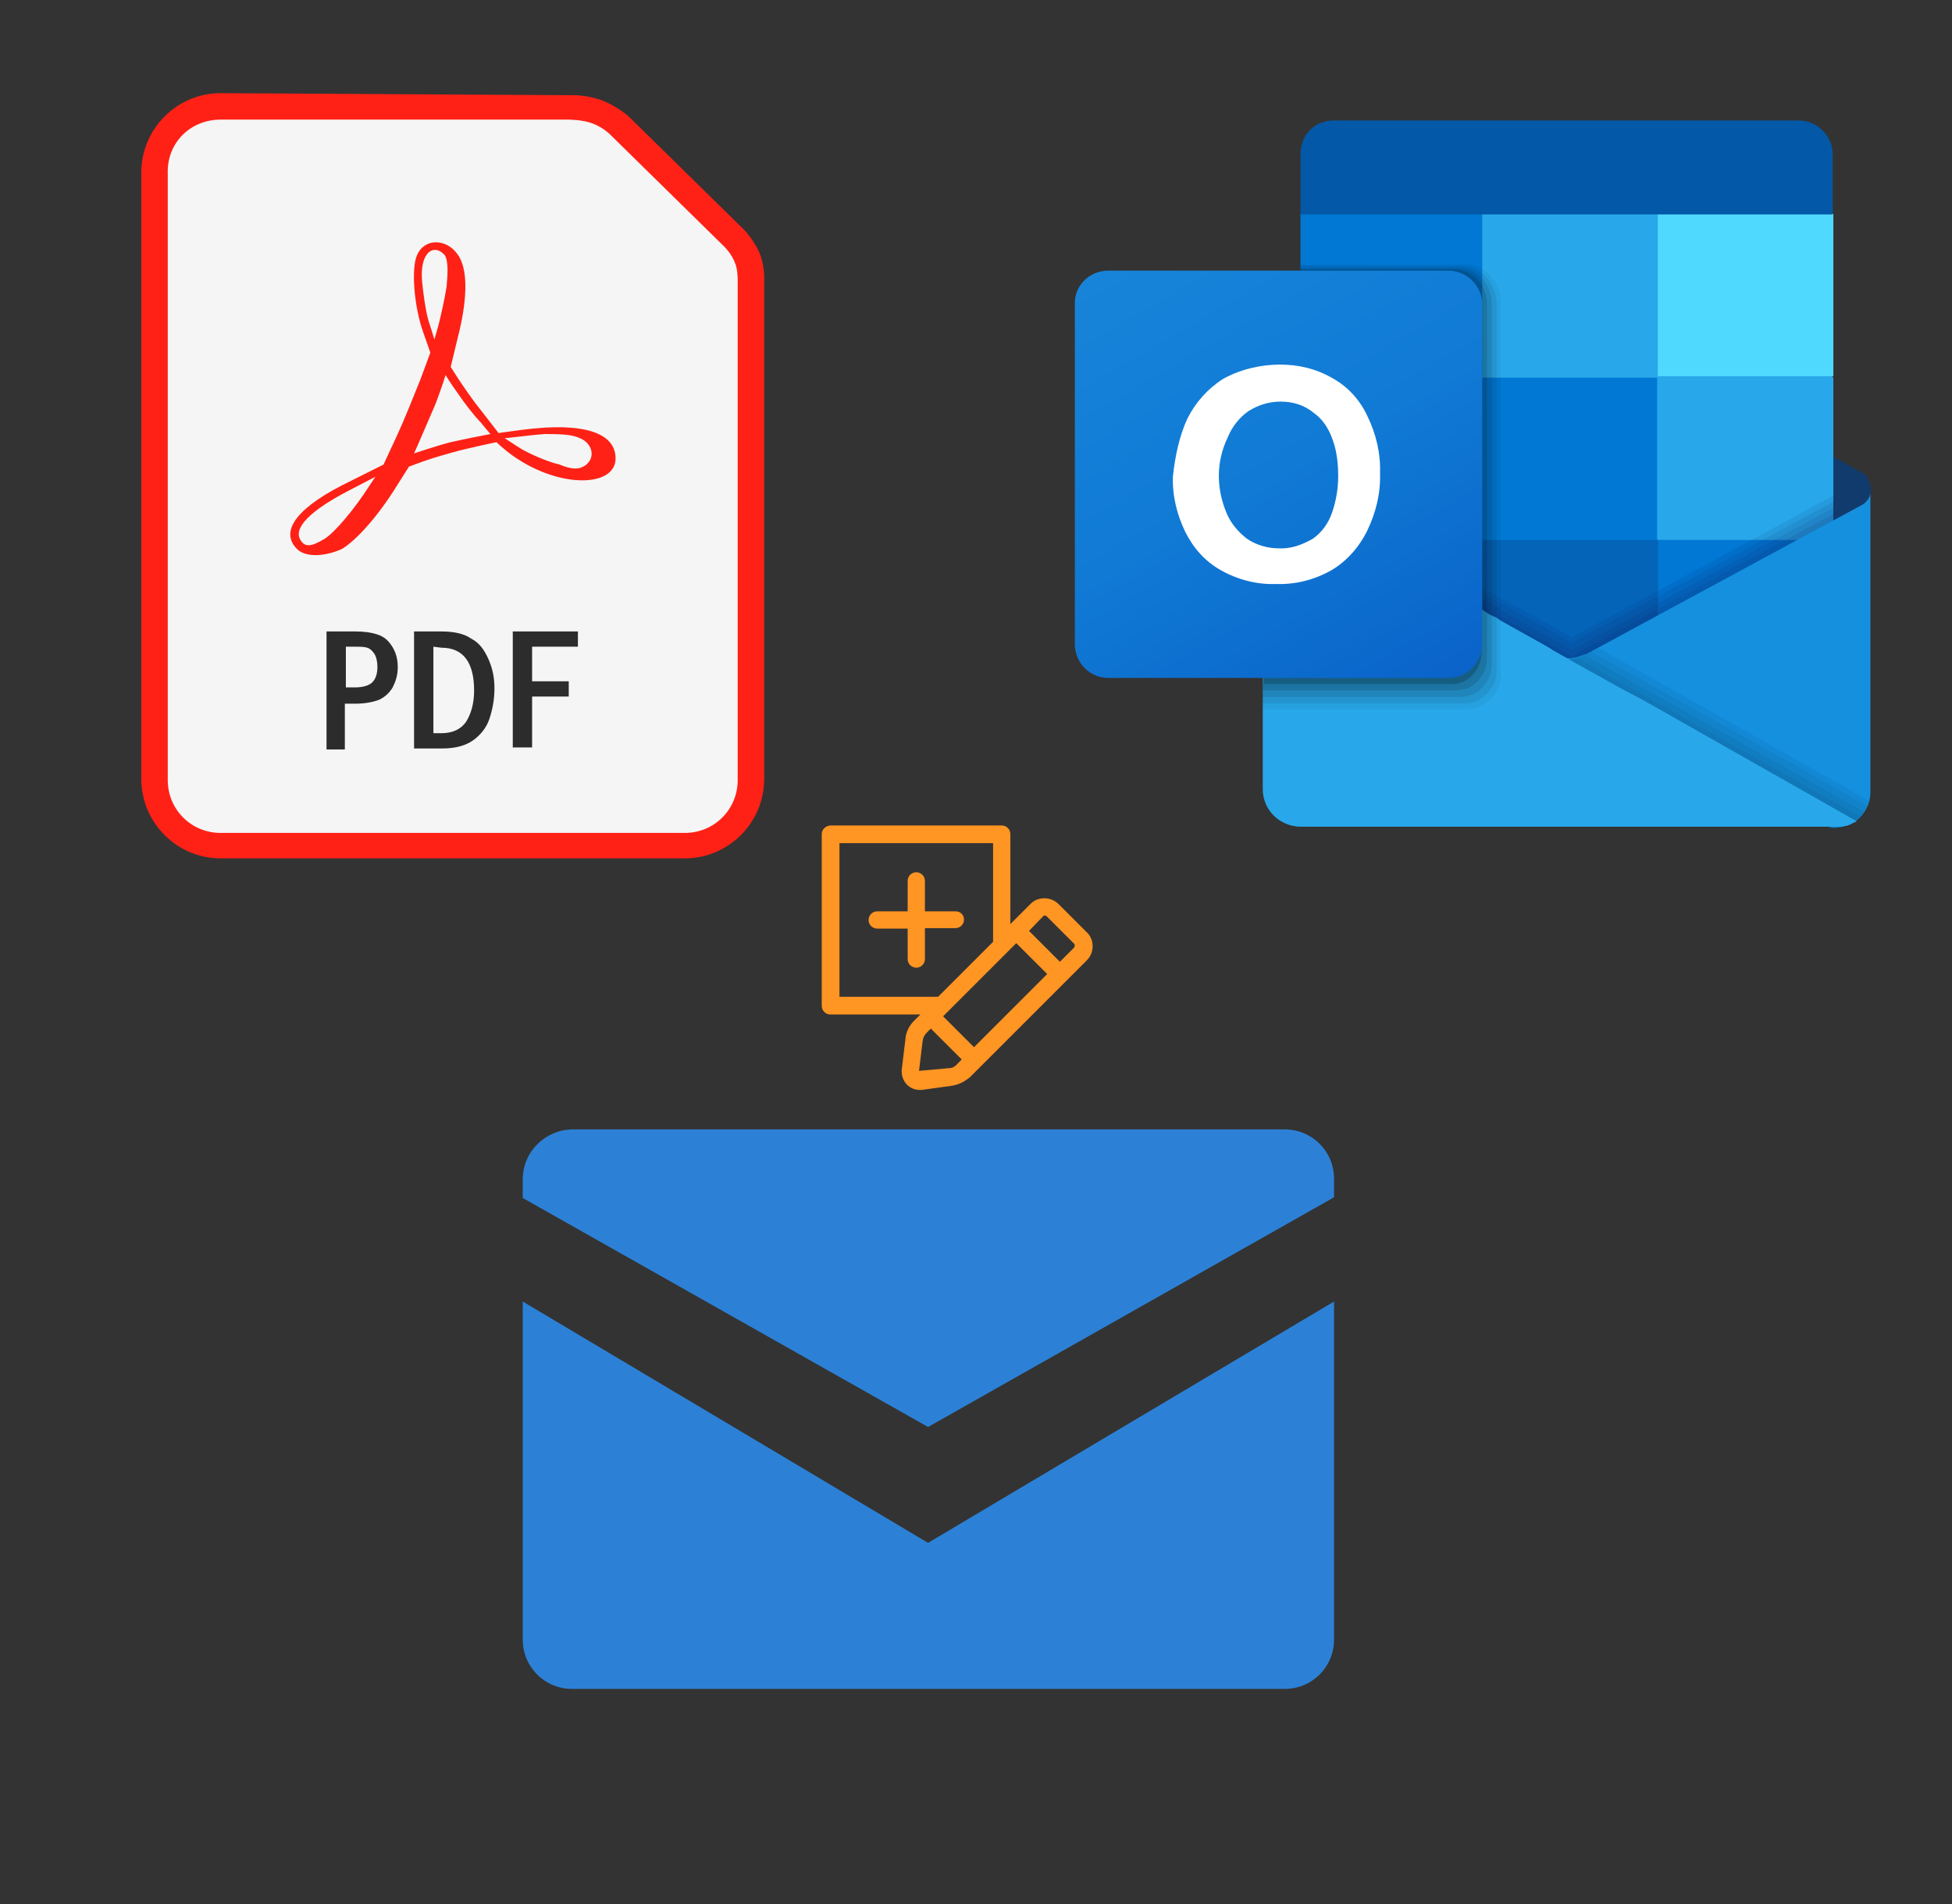﻿<?xml version="1.0" encoding="utf-8"?>
<!DOCTYPE svg PUBLIC "-//W3C//DTD SVG 1.1//EN" "http://www.w3.org/Graphics/SVG/1.1/DTD/svg11.dtd">
<svg width="1025" height="1000" xmlns="http://www.w3.org/2000/svg" xmlns:xlink="http://www.w3.org/1999/xlink" xmlns:xml="http://www.w3.org/XML/1998/namespace" version="1.1">
  <rect width="100%" height="100%" fill="#333333" stroke="none"/>
  <svg x="0" y="0" width="475" height="500" viewBox="0, 0, 131.9, 125.7" xml:space="preserve" id="e6f81958-2d5b-412e-a3cb-33bdb9bdd74f" enable-background="new 0 0 131.9 125.7" xmlns="http://www.w3.org/2000/svg" xmlns:xlink="http://www.w3.org/1999/xlink" xmlns:xml="http://www.w3.org/XML/1998/namespace" version="1.1">
    <style type="text/css">
	.st0{fill:#FF2116;}
	.st1{fill:#F5F5F5;}
	.st2{fill:#2C2C2C;}
</style>
    <g transform="translate(53.548, -183.975) scale(1.484)">
      <path d="M-14.4 128.7 C-18.7 128.7 -22.2 132.2 -22.2 136.5 L-22.2 196.1 C-22.2 200.4 -18.7 203.9 -14.4 203.9 L31.2 203.9 C35.5 203.9 39 200.4 39 196.1 L39 147.1 C39 147.1 39.1 145.7 38.5 144.3 C37.9 143 37 142.1 37 142.1 C37 142.1 37 142.1 37 142.1 L25.7 131 C25.7 131 25.7 131 25.7 131 C25.7 131 24.7 130.1 23.3 129.5 C21.6 128.8 19.9 128.9 19.9 128.9 L19.9 128.9 L-14.4 128.7 z" class="st0" style="fill:#FF2116;" />
      <path d="M-14.4 131.3 L19.8 131.3 C19.8 131.3 19.8 131.3 19.8 131.3 C19.8 131.3 21.2 131.3 22.2 131.7 C23.2 132.1 23.8 132.7 23.8 132.7 C23.8 132.7 23.8 132.7 23.8 132.7 L35.1 143.8 C35.1 143.8 35.8 144.5 36.1 145.3 C36.4 145.9 36.4 147 36.4 147 C36.4 147 36.4 147 36.4 147.1 L36.4 196.2 C36.4 199.1 34.1 201.4 31.2 201.4 L-14.4 201.4 C-17.3 201.4 -19.6 199.1 -19.6 196.2 L-19.6 136.6 C-19.7 133.6 -17.4 131.3 -14.4 131.3 L-14.4 131.3 z" class="st1" style="fill:whitesmoke;" />
      <path d="M-6.9 173.5 C-8.7 171.7 -6.8 169.3 -1.6 166.8 L1.6 165.2 L2.9 162.4 C3.6 160.9 4.6 158.4 5.2 156.9 L6.2 154.2 L5.5 152.2 C4.6 149.7 4.3 145.9 4.9 144.6 C5.7 142.8 8.1 143 9.1 144.9 C9.9 146.4 9.8 149.2 8.9 152.7 L8.2 155.6 L8.9 156.7 C9.3 157.3 10.3 158.8 11.2 159.9 L12.9 162.1 L15.1 161.8 C22 160.9 24.4 162.4 24.4 164.6 C24.4 167.4 19 167.6 14.4 164.4 C13.4 163.7 12.7 163 12.7 163 C12.7 163 9.8 163.6 8.4 164 C7 164.4 6.2 164.6 4.1 165.4 C4.1 165.4 3.4 166.5 2.9 167.3 C1.1 170.2 -1 172.6 -2.5 173.5 C-4.3 174.3 -6.1 174.3 -6.9 173.5 z M-4.2 172.5 C-3.2 171.9 -1.2 169.5 0.2 167.3 L0.8 166.4 L-1.7 167.7 C-5.6 169.7 -7.4 171.5 -6.5 172.7 C-6.1 173.3 -5.5 173.3 -4.2 172.5 L-4.2 172.5 z M21.4 165.3 C22.4 164.6 22.2 163.3 21.1 162.7 C20.3 162.3 19.6 162.2 17.4 162.2 C16 162.3 13.9 162.6 13.5 162.6 C13.5 162.6 14.7 163.4 15.2 163.7 C15.9 164.1 17.6 164.9 18.9 165.2 C20.1 165.7 20.8 165.7 21.4 165.3 L21.4 165.3 z M11.1 161 C10.5 160.4 9.5 159.1 8.9 158.2 C8.1 157.1 7.7 156.4 7.7 156.4 C7.7 156.4 7.1 158.3 6.6 159.5 L5 163.2 L4.6 164.1 C4.6 164.1 7 163.3 8.2 163 C9.5 162.7 12.1 162.2 12.1 162.2 L11.1 161 z M7.8 147.7 C7.9 146.5 8 145.2 7.6 144.6 C6.5 143.4 5.1 144.4 5.4 147.3 C5.5 148.3 5.7 149.9 6 151 L6.6 152.9 L7 151.5 C7.2 150.7 7.6 149 7.8 147.7 L7.8 147.7 z" class="st0" style="fill:#FF2116;" />
      <path d="M-4 181.6 L-1.2 181.6 C-0.3 181.6 0.4 181.7 1 181.9 C1.6 182.1 2 182.4 2.4 183 C2.8 183.6 3 184.3 3 185.1 C3 185.9 2.8 186.5 2.5 187.1 C2.2 187.6 1.8 188 1.2 188.3 C0.7 188.5 -0.1 188.7 -1.2 188.7 L-2.2 188.7 L-2.2 193.2 L-4 193.2 L-4 181.6 z M-2.1 183.1 L-2.1 187.1 L-1.2 187.1 C-0.4 187.1 0.2 186.9 0.5 186.6 C0.8 186.3 1 185.8 1 185.1 C1 184.6 0.9 184.1 0.7 183.8 C0.5 183.5 0.3 183.3 1.192093E-07 183.2 C-0.3 183.1 -0.7 183.1 -1.2 183.1 L-2.1 183.1 z M4.6 181.6 L7.2 181.6 C8.5 181.6 9.5 181.8 10.2 182.3 C11 182.7 11.5 183.4 11.9 184.3 C12.3 185.2 12.5 186.1 12.5 187.2 C12.5 188.3 12.3 189.3 12 190.2 C11.7 191.1 11.1 191.8 10.4 192.3 C9.7 192.8 8.7 193.1 7.4 193.1 L4.6 193.1 L4.6 181.6 z M6.5 183.1 L6.5 191.6 L7.3 191.6 C8.4 191.6 9.2 191.2 9.7 190.5 C10.2 189.7 10.5 188.7 10.5 187.4 C10.5 184.6 9.4 183.2 7.3 183.2 L6.5 183.1 z M14.3 181.6 L20.7 181.6 L20.7 183.1 L16.2 183.1 L16.2 186.5 L19.8 186.5 L19.8 188 L16.2 188 L16.2 193 L14.3 193 L14.3 181.6 z" class="st2" style="fill:#2C2C2C;" />
    </g>
  </svg>
  <svg x="550" y="0" width="475" height="500" viewBox="0, 0, 131.9, 125.7" xml:space="preserve" id="Layer_1" enable-background="new 0 0 131.9 125.7" xmlns="http://www.w3.org/2000/svg" xmlns:xlink="http://www.w3.org/1999/xlink" xmlns:xml="http://www.w3.org/XML/1998/namespace" version="1.1">
    <g>
      <g>
        <path d="M120.1 65 C120.1 65.1 120.1 65.4 120 65.5 C120 65.6 120 65.6 120 65.7 L120 65.7 C120 65.8 120 65.8 119.9 65.9 C119.9 66 119.8 66.1 119.8 66.1 C119.6 66.5 119.2 66.8 118.9 67 L114.6 69.4 L114.2 69.6 L109.7 72.1 L108.6 72.7 L88.9 84 L88.5 84.2 L81 88.5 L80.1 89 L79.2 89.5 L78.8 89.7 C78.7 89.8 78.4 89.8 78.3 89.9 L78.3 89.9 C77.9 90.1 77.6 90.3 77.2 90.3 L77.2 90.3 C76.7 90.4 76.3 90.4 75.8 90.4 C75 90.4 74.1 90.2 73.3 89.8 C73.2 89.7 73.1 89.7 72.9 89.6 C72.9 89.6 72.8 89.6 72.8 89.5 L67 86.1 L66.2 85.6 L65.6 85.2 L65.5 85.1 L65 84.9 L64.9 84.9 L64.7 84.8 L64.6 84.7 L64.5 84.6 L64.4 85 L64.2 84.9 L64.1 84.8 L64.1 84.8 L63.9 84.7 L63.7 84.6 L63.6 84.6 L63 84.2 L46.4 74.8 L43 72.8 L41.9 72.2 L37.4 69.7 L36.9 69.5 L32.7 67.1 C32.3 66.9 32 66.5 31.8 66.2 C31.8 66.1 31.7 66 31.7 66 L31.4 65 C31.4 64.2 31.9 63.3 32.6 62.9 L32.6 62.9 L32.6 62.9 L36.8 60.5 L37.3 60.3 L56.9 49.3 L58.2 48.6 L63.1 45.9 L63.5 45.7 L63.6 45.7 L63.8 45.6 L64 45.5 L64 45.5 L64.1 45.4 L64.3 45.3 L64.5 45.2 L64.6 45.1 L64.7 45 L64.9 44.9 L65 44.9 L65.5 44.7 L65.6 44.6 L66.2 44.2 L67 43.7 L73 40 C73.2 39.9 73.4 39.8 73.5 39.8 C75 39.1 76.8 39.1 78.5 39.8 C78.7 39.9 78.9 40 79 40 L88.9 45.6 L95 49 L114.5 60 L114.9 60.2 L119.2 62.6 C119.2 62.6 119.2 62.6 119.3 62.6 L119.3 62.6 C119.6 63.3 120.1 64 120.1 65 z" style="fill:#123B6D;" />
        <polygon points="89,24.6 63.3,24.6 63.3,48.5 89,72.2 114.6,72.2 114.6,48.5" style="fill:#28A8EA;" />
        <path d="M89 72.2 L89 96 L63.3 96 L62.8 95.6 L62.7 95.6 L62.7 95.6 L62.7 95.5 L62.6 95.4 L62.2 95.2 L62.2 95.2 L61.8 94.8 L61.8 94.8 L61.7 94.7 L61.7 94.7 L61.7 94.7 L61.1 94.2 L61.1 94.2 L61 94.1 L61 94 L61 94 L60.9 93.9 L60.7 93.7 L60 93.1 L37.7 75 L36.9 74.3 L36.9 48.5 L63.4 48.5 L64 49 L64.1 49.1 L64.5 49.5 L64.7 49.7 L64.9 49.9 L65.4 50.3 L65.5 50.4 L66.1 50.9 L89 72.2 z" style="fill:#0364B8;" />
        <rect x="37.7" y="72.2" width="25.6" height="23.7" style="fill:#14447D;" />
        <rect x="89" y="72.2" width="25.6" height="23.7" style="fill:#0078D4;" />
        <rect x="89" y="24.6" width="25.6" height="23.7" style="fill:#50D9FF;" />
        <rect x="36.9" y="24.6" width="26.5" height="23.7" style="fill:#0078D4;" />
        <rect x="63.3" y="48.5" width="25.6" height="23.7" style="fill:#0078D4;" />
        <path d="M41.7 11 L109.6 11 C112.3 11 114.5 13.3 114.5 15.9 L114.5 15.9 L114.5 24.7 L114.5 24.7 L36.9 24.7 L36.9 24.7 L36.9 15.9 C36.9 13.1 39 11 41.7 11 L41.7 11 z" style="fill:#0358A7;" />
        <path d="M114.6 65.7 L77 86.1 L76.9 86.2 C76.9 86.2 76.8 86.3 76.7 86.3 C76.6 86.3 76.6 86.4 76.5 86.4 L75.3 85.7 L75.2 85.6 C75.1 85.6 75.1 85.5 75 85.5 L74.9 85.5 L67.4 81.3 L66.7 81 L66.2 80.8 L65.1 80.1 L36.9 64.3 L36.9 93.9 L114.7 93.9 L114.7 65.7 L114.6 65.7 z" enable-background="new    " opacity="0.1" style="fill:#0A2767;" />
        <path d="M114.6 66.6 L77 86.9 L76.9 87 C76.9 87 76.8 87.1 76.7 87.1 C76.6 87.1 76.6 87.2 76.5 87.2 L75.3 86.5 L75.2 86.4 C75.1 86.4 75.1 86.3 75 86.3 L74.9 86.3 L67.4 82.1 L66.8 81.7 L66.3 81.5 L65.1 81 L36.9 65.2 L36.9 94.8 L114.7 94.8 L114.7 66.6 L114.6 66.6 z" enable-background="new    " opacity="0.1" style="fill:#0A2767;" />
        <path d="M114.6 67.5 L77 87.9 L76.9 88 C76.9 88 76.8 88.1 76.7 88.1 C76.6 88.1 76.6 88.2 76.5 88.2 L75.3 87.5 L75.2 87.4 C75.1 87.4 75.1 87.3 75 87.3 L74.9 87.3 L67.4 83.1 L66.8 82.7 L66.3 82.5 L65.2 81.8 L36.9 66.2 L36.9 95.6 L114.7 95.6 L114.7 67.5 L114.6 67.5 z" enable-background="new    " opacity="0.1" style="fill:#0A2767;" />
        <path d="M114.6 68.4 L77 88.8 L76.9 89 C76.9 89 76.8 89.1 76.7 89.1 C76.6 89.1 76.6 89.2 76.5 89.2 L75.3 88.5 L75.2 88.4 C75.1 88.4 75.1 88.3 75 88.3 L74.9 88.3 L67.4 84.1 L66.8 83.7 L66.3 83.5 L65.2 82.8 L36.9 67 L36.9 96.6 L114.7 96.6 L114.7 68.4 L114.6 68.4 z" enable-background="new    " opacity="0.1" style="fill:#0A2767;" />
        <path d="M118.9 67 L118.9 67 L118.9 67 L118.9 67 L78.8 88.7 C78.7 88.8 78.4 88.9 78.2 88.9 L78.2 88.9 C76.7 89.6 74.9 89.6 73.2 88.9 L73.2 88.9 C73 88.8 72.8 88.7 72.6 88.7 L74.6 102.2 L114.5 114.2 C115.7 114.2 116.8 113.8 117.7 113.3 C119.1 112.4 120 110.7 120 109 L120 65 C120.1 65.8 119.6 66.5 118.9 67 z" style="fill:#1490DF;" />
        <path d="M80.3 87.9 L78.8 88.7 C78.7 88.8 78.4 88.9 78.2 88.9 L78.2 88.9 C76.7 89.6 74.9 89.6 73.2 88.9 L73.2 88.9 C73 88.8 72.8 88.7 72.6 88.7 L74.6 102.2 L114.5 114.2 C115.7 114.2 116.8 113.8 117.7 113.3 C118.8 112.6 119.5 111.5 119.8 110.2 L80.3 87.9 z" enable-background="new    " opacity="0.05" />
        <path d="M119.7 111 L79.4 88.5 L78.8 88.7 C78.7 88.8 78.4 88.9 78.2 88.9 L78.2 88.9 C76.7 89.6 74.9 89.6 73.2 88.9 L73.2 88.9 C73 88.8 72.8 88.7 72.6 88.7 L74.6 102.2 L114.5 114.2 C115.7 114.2 116.8 113.8 117.7 113.3 C118.7 112.7 119.3 112 119.7 111 z" enable-background="new    " opacity="0.05" />
        <path d="M119.3 111.9 L78.4 89 L78.3 89.1 L78.3 89.1 C76.8 89.8 75 89.8 73.3 89.1 L73.3 89.1 C73.1 89 72.9 88.9 72.7 88.9 L74.6 102.4 L114.5 114.4 C115.7 114.4 116.8 114 117.7 113.5 C118.4 112.8 118.9 112.4 119.3 111.9 z" enable-background="new    " opacity="0.05" />
        <path d="M118.7 112.6 L77.6 89.6 L77.4 89.5 L77.3 89.4 C76 89.8 74.6 89.6 73.4 89 L73.4 89 C73.2 88.9 73 88.8 72.8 88.8 L74.7 102.3 L114.6 114.3 C115.8 114.3 116.9 113.9 117.8 113.4 C118.2 113.1 118.4 112.8 118.7 112.6 z" enable-background="new    " opacity="0.05" />
        <path d="M118 113.2 C117.9 113.3 117.8 113.3 117.6 113.4 C117.4 113.5 117.4 113.5 117.2 113.6 C117.1 113.7 117 113.7 116.7 113.8 L116.7 113.8 C116.6 113.9 116.3 113.9 116.2 113.9 C116 114 115.8 114 115.6 114 L115.5 114 C115.4 114 115.3 114 115.1 114 C114.9 114 114.7 114 114.5 114 L37 114 C33.9 114 31.4 111.6 31.4 108.5 L31.4 108.5 L31.4 64.7 L32.7 65.4 L32.7 65.4 L32.7 65.4 L36.9 67.7 L44.6 72 L63.5 82.4 L64.1 82.8 L64.2 82.9 L64.6 83.1 L64.8 83.2 L65 83.3 L65.5 83.5 L65.6 83.6 L66.2 84 L73 87.8 C73.1 87.9 73.4 88 73.6 88.2 L75.9 89.5 L77.3 90.3 L77.3 90.3 L83.4 93.7 L85.1 94.6 L86.8 95.5 L87.5 95.9 L88.4 96.4 L118 113.2 z" style="fill:#28A8EA;" />
        <path d="M66.1 37.4 L66.1 92 C66.1 92.6 66 93.2 65.7 93.8 C65.6 94.2 65.5 94.4 65.2 94.7 C65 95.1 64.7 95.3 64.4 95.6 C64.3 95.7 64 95.8 63.9 96 C63.7 96.2 63.3 96.4 63 96.5 C62.4 96.7 61.7 96.9 61.1 96.9 L31.4 96.9 L31.4 93.2 L31.5 93.2 L31.5 65 C31.5 64.2 32 63.3 32.7 62.9 L32.7 62.9 L32.7 62.9 L36.9 60.5 L36.9 32 L61.2 32 C61.9 32 62.7 32.2 63.3 32.6 C65 33.6 66.1 35.5 66.1 37.4 z" enable-background="new    " opacity="0.05" />
        <path d="M65.5 37.6 L65.5 91.1 C65.5 92 65.3 93 64.7 93.8 C64.5 94.2 64.2 94.4 64 94.7 C63.9 94.8 63.6 94.9 63.5 95.1 C63.3 95.2 63.1 95.3 62.9 95.5 C62.8 95.5 62.7 95.6 62.7 95.6 C62 95.9 61.3 96 60.7 96 L31.4 96 L31.4 93.3 L31.5 93.3 L31.5 65 C31.5 64.2 32 63.3 32.7 62.9 L32.7 62.9 L32.7 62.9 L36.9 60.5 L36.9 32.2 L60.5 32.2 C61.6 32.2 62.5 32.6 63.3 33.3 C64.7 34.3 65.4 35.9 65.5 37.6 z" enable-background="new    " opacity="0.075" />
        <path d="M64.8 37.7 L64.8 90.3 C64.8 91.6 64.3 92.9 63.4 93.7 L63.3 93.8 C62.9 94.2 62.5 94.5 62 94.7 L62 94.7 C61.4 94.9 60.8 95.1 60.1 95.1 L31.4 95.1 L31.4 93.2 L31.5 93.2 L31.5 65 C31.5 64.2 32 63.3 32.7 62.9 L32.7 62.9 L32.7 62.9 L36.9 60.5 L36.9 32.5 L59.9 32.5 C61.3 32.5 62.5 33.1 63.5 34.2 C64.3 35.1 64.8 36.4 64.8 37.7 z" enable-background="new    " opacity="0.1" />
        <path d="M64.1 37.8 L64.1 89.3 C64.1 90.2 63.9 91.1 63.4 91.9 C62.9 92.7 62.2 93.4 61.3 93.8 C61.2 93.8 61.1 93.9 60.9 93.9 C60.4 94 60 94.1 59.4 94.1 L31.4 94.1 L31.4 93.2 L31.5 93.2 L31.5 65 C31.5 64.2 32 63.3 32.7 62.9 L32.7 62.9 L32.7 62.9 L36.9 60.5 L36.9 32.7 L59.2 32.7 C61 32.7 62.5 33.6 63.5 35.2 C63.8 36 64.1 36.8 64.1 37.8 z" enable-background="new    " opacity="0.125" />
        <path d="M63.3 37.8 L63.3 88.4 C63.4 90.5 62 92.6 59.9 93.1 C59.5 93.2 59.2 93.2 58.7 93.2 L31.4 93.2 L31.4 65 C31.4 64.2 31.9 63.3 32.6 62.9 L32.6 62.9 L32.6 62.9 L36.8 60.5 L36.8 32.9 L58.4 32.9 C61.2 32.9 63.3 35.1 63.3 37.8 z" enable-background="new    " opacity="0.2" />
        <linearGradient x1="14.287" y1="-613.52" x2="53.11" y2="-680.763" gradientUnits="userSpaceOnUse" gradientTransform="matrix(1, 0, 0, -1, 0, -584.525)" id="outlook_1_">
          <stop offset="0%" stop-color="#1784D9" />
          <stop offset="50%" stop-color="#107AD5" />
          <stop offset="100%" stop-color="#0A63C9" />
        </linearGradient>
        <path d="M8.9 32.9 L58.5 32.9 C61.2 32.9 63.4 35.2 63.4 37.8 L63.4 87.4 C63.4 90.1 61.1 92.3 58.5 92.3 L8.9 92.3 C6.1 92.3 4 90 4 87.4 L4 37.8 C3.9 35.1 6.1 32.9 8.9 32.9 z" style="fill:url(#outlook_1_);" />
        <path d="M20.4 54.5 C21.6 52.1 23.4 50.1 25.6 48.7 C28.1 47.3 31.1 46.6 33.9 46.6 C36.6 46.6 39.2 47.2 41.6 48.6 C43.9 49.9 45.6 51.8 46.7 54.2 C47.9 56.7 48.6 59.5 48.5 62.4 C48.6 65.4 47.9 68.2 46.6 70.9 C45.4 73.3 43.6 75.3 41.4 76.6 C38.9 78 36.2 78.7 33.3 78.6 C30.6 78.7 27.8 78 25.3 76.6 C23 75.3 21.3 73.4 20.1 71 C18.9 68.5 18.2 65.8 18.3 62.9 C18.6 60.1 19.2 57.1 20.4 54.5 z M26.1 68.2 C26.7 69.7 27.8 71 29.1 72 C30.4 72.9 32.1 73.4 33.7 73.4 C35.5 73.5 37.1 72.9 38.7 72 C40 71.1 41 69.7 41.5 68.2 C42.1 66.5 42.4 64.6 42.4 62.9 C42.4 61.1 42.2 59.2 41.6 57.6 C41.1 56.1 40.2 54.6 38.9 53.7 C37.5 52.5 35.8 52 34 52 C32.3 52 30.7 52.5 29.3 53.4 C28 54.3 26.9 55.7 26.3 57.2 C24.6 60.7 24.6 64.6 26.1 68.2 L26.1 68.2 z" style="fill:white;" />
        <rect x="-11.7" y="-20.1" width="164.7" height="164.7" style="fill:none;" />
      </g>
    </g>
  </svg>
  <svg x="250" y="500" width="475" height="500" viewBox="0, 0, 131.9, 125.7" xml:space="preserve" id="Layer_1#1" enable-background="new 0 0 131.9 125.7" xmlns="http://www.w3.org/2000/svg" xmlns:xlink="http://www.w3.org/1999/xlink" xmlns:xml="http://www.w3.org/XML/1998/namespace" version="1.1">
    <g>
      <g>
        <path d="M65.9 62.7 L125.1 29.2 L125.1 26.5 C125.1 22.5 121.9 19.3 117.9 19.3 L14 19.3 C10 19.4 6.8 22.6 6.8 26.6 L6.8 29.3 L65.9 62.7 z" style="fill:#2C81D6;" />
        <path d="M65.9 79.6 L6.8 44.4 L6.8 93.7 C6.8 97.7 10 100.9 14 100.9 L117.9 100.9 C121.9 100.9 125.1 97.7 125.1 93.7 L125.1 44.4 L65.9 79.6 z" style="fill:#2C81D6;" />
      </g>
    </g>
  </svg>
  <svg x="350" y="350" width="300" height="300" viewBox="0, 0, 68, 125.7" xml:space="preserve" id="Layer_1#2" enable-background="new 0 0 68 125.7" xmlns="http://www.w3.org/2000/svg" xmlns:xlink="http://www.w3.org/1999/xlink" xmlns:xml="http://www.w3.org/XML/1998/namespace" version="1.1">
    <g id="Layer_1_00000017508270875717587870000016084312708746865847_" />
    <g id="sync_1_" />
    <g id="add_1_" />
    <g id="move_1_" />
    <g id="transfer_1_" />
    <g id="share_1_" />
    <g id="link_1_" />
    <g id="export_1_" />
    <g id="integrate_1_" />
    <g id="connect_1_" />
    <g id="copy_1_" />
    <g id="convert_1_" />
    <g id="push" />
    <g id="upload_1_" />
    <g id="download_1_" />
    <g id="migrate_1_" />
    <g id="import_export_1_" />
    <g id="create_shared_1_" />
    <g id="auto-sync_1_" />
    <g id="two-way_sync_1_" />
    <g id="one-way_two-way_sync_1_" />
    <g id="access_1_" />
    <g id="edit" />
    <g id="manage_1_" />
    <g id="update_1_" />
    <g id="open_1_" />
    <g id="display_1_" />
    <g id="use_1_" />
    <g id="get_1_" />
    <g>
      <path d="M63.5 58.4 L57.4 52.3 C55.7 50.6 52.8 50.6 51.2 52.3 L46.8 56.7 L46.8 36.9 C46.8 35.8 45.9 35 44.9 35 L7.2 35 C6.1 35.1 5.3 35.9 5.3 36.9 L5.3 74.7 C5.3 75.8 6.2 76.6 7.2 76.6 L27 76.6 L25.6 78 C24.5 79.1 23.8 80.5 23.7 82.1 L22.9 88.7 C22.8 90 23.2 91.1 24 92 C24.8 92.8 25.8 93.2 26.8 93.2 C27 93.2 27.1 93.2 27.3 93.2 L33.8 92.3 C35.3 92.1 36.7 91.4 37.9 90.4 L63.6 64.7 C64.4 63.9 64.9 62.8 64.9 61.6 C64.9 60.3 64.4 59.2 63.5 58.4 z M48.1 60.9 L54.9 67.7 L38.8 83.8 L32 77 L48.1 60.9 z M9.2 72.7 L9.2 38.9 L43 38.9 L43 60.6 L30.9 72.7 L9.2 72.7 z M33.4 88.4 L26.7 89 L27.5 82.4 C27.6 81.7 27.9 81.1 28.4 80.6 L29.3 79.7 L36.1 86.5 L35.2 87.4 C34.7 88 34.1 88.4 33.4 88.4 z M60.8 61.9 L57.7 65 L50.9 58.2 L54 55 C54.1 54.9 54.3 54.8 54.4 54.8 C54.5 54.8 54.7 54.9 54.8 55 L60.9 61.1 C61 61.3 61 61.6 60.8 61.9 z" style="fill:#FF9522;" />
      <path d="M34.8 53.9 L28 53.9 L28 47.2 C28 46.1 27.1 45.3 26.1 45.3 C25 45.3 24.2 46.2 24.2 47.2 L24.2 53.9 L17.5 53.9 C16.4 53.9 15.6 54.8 15.6 55.8 C15.6 56.9 16.5 57.7 17.5 57.7 L24.2 57.7 L24.2 64.4 C24.2 65.5 25.1 66.3 26.1 66.3 C27.2 66.3 28 65.4 28 64.4 L28 57.6 L34.7 57.6 C35.8 57.6 36.6 56.7 36.6 55.7 C36.6 54.7 35.8 53.9 34.8 53.9 z" style="fill:#FF9522;" />
    </g>
  </svg>
</svg>